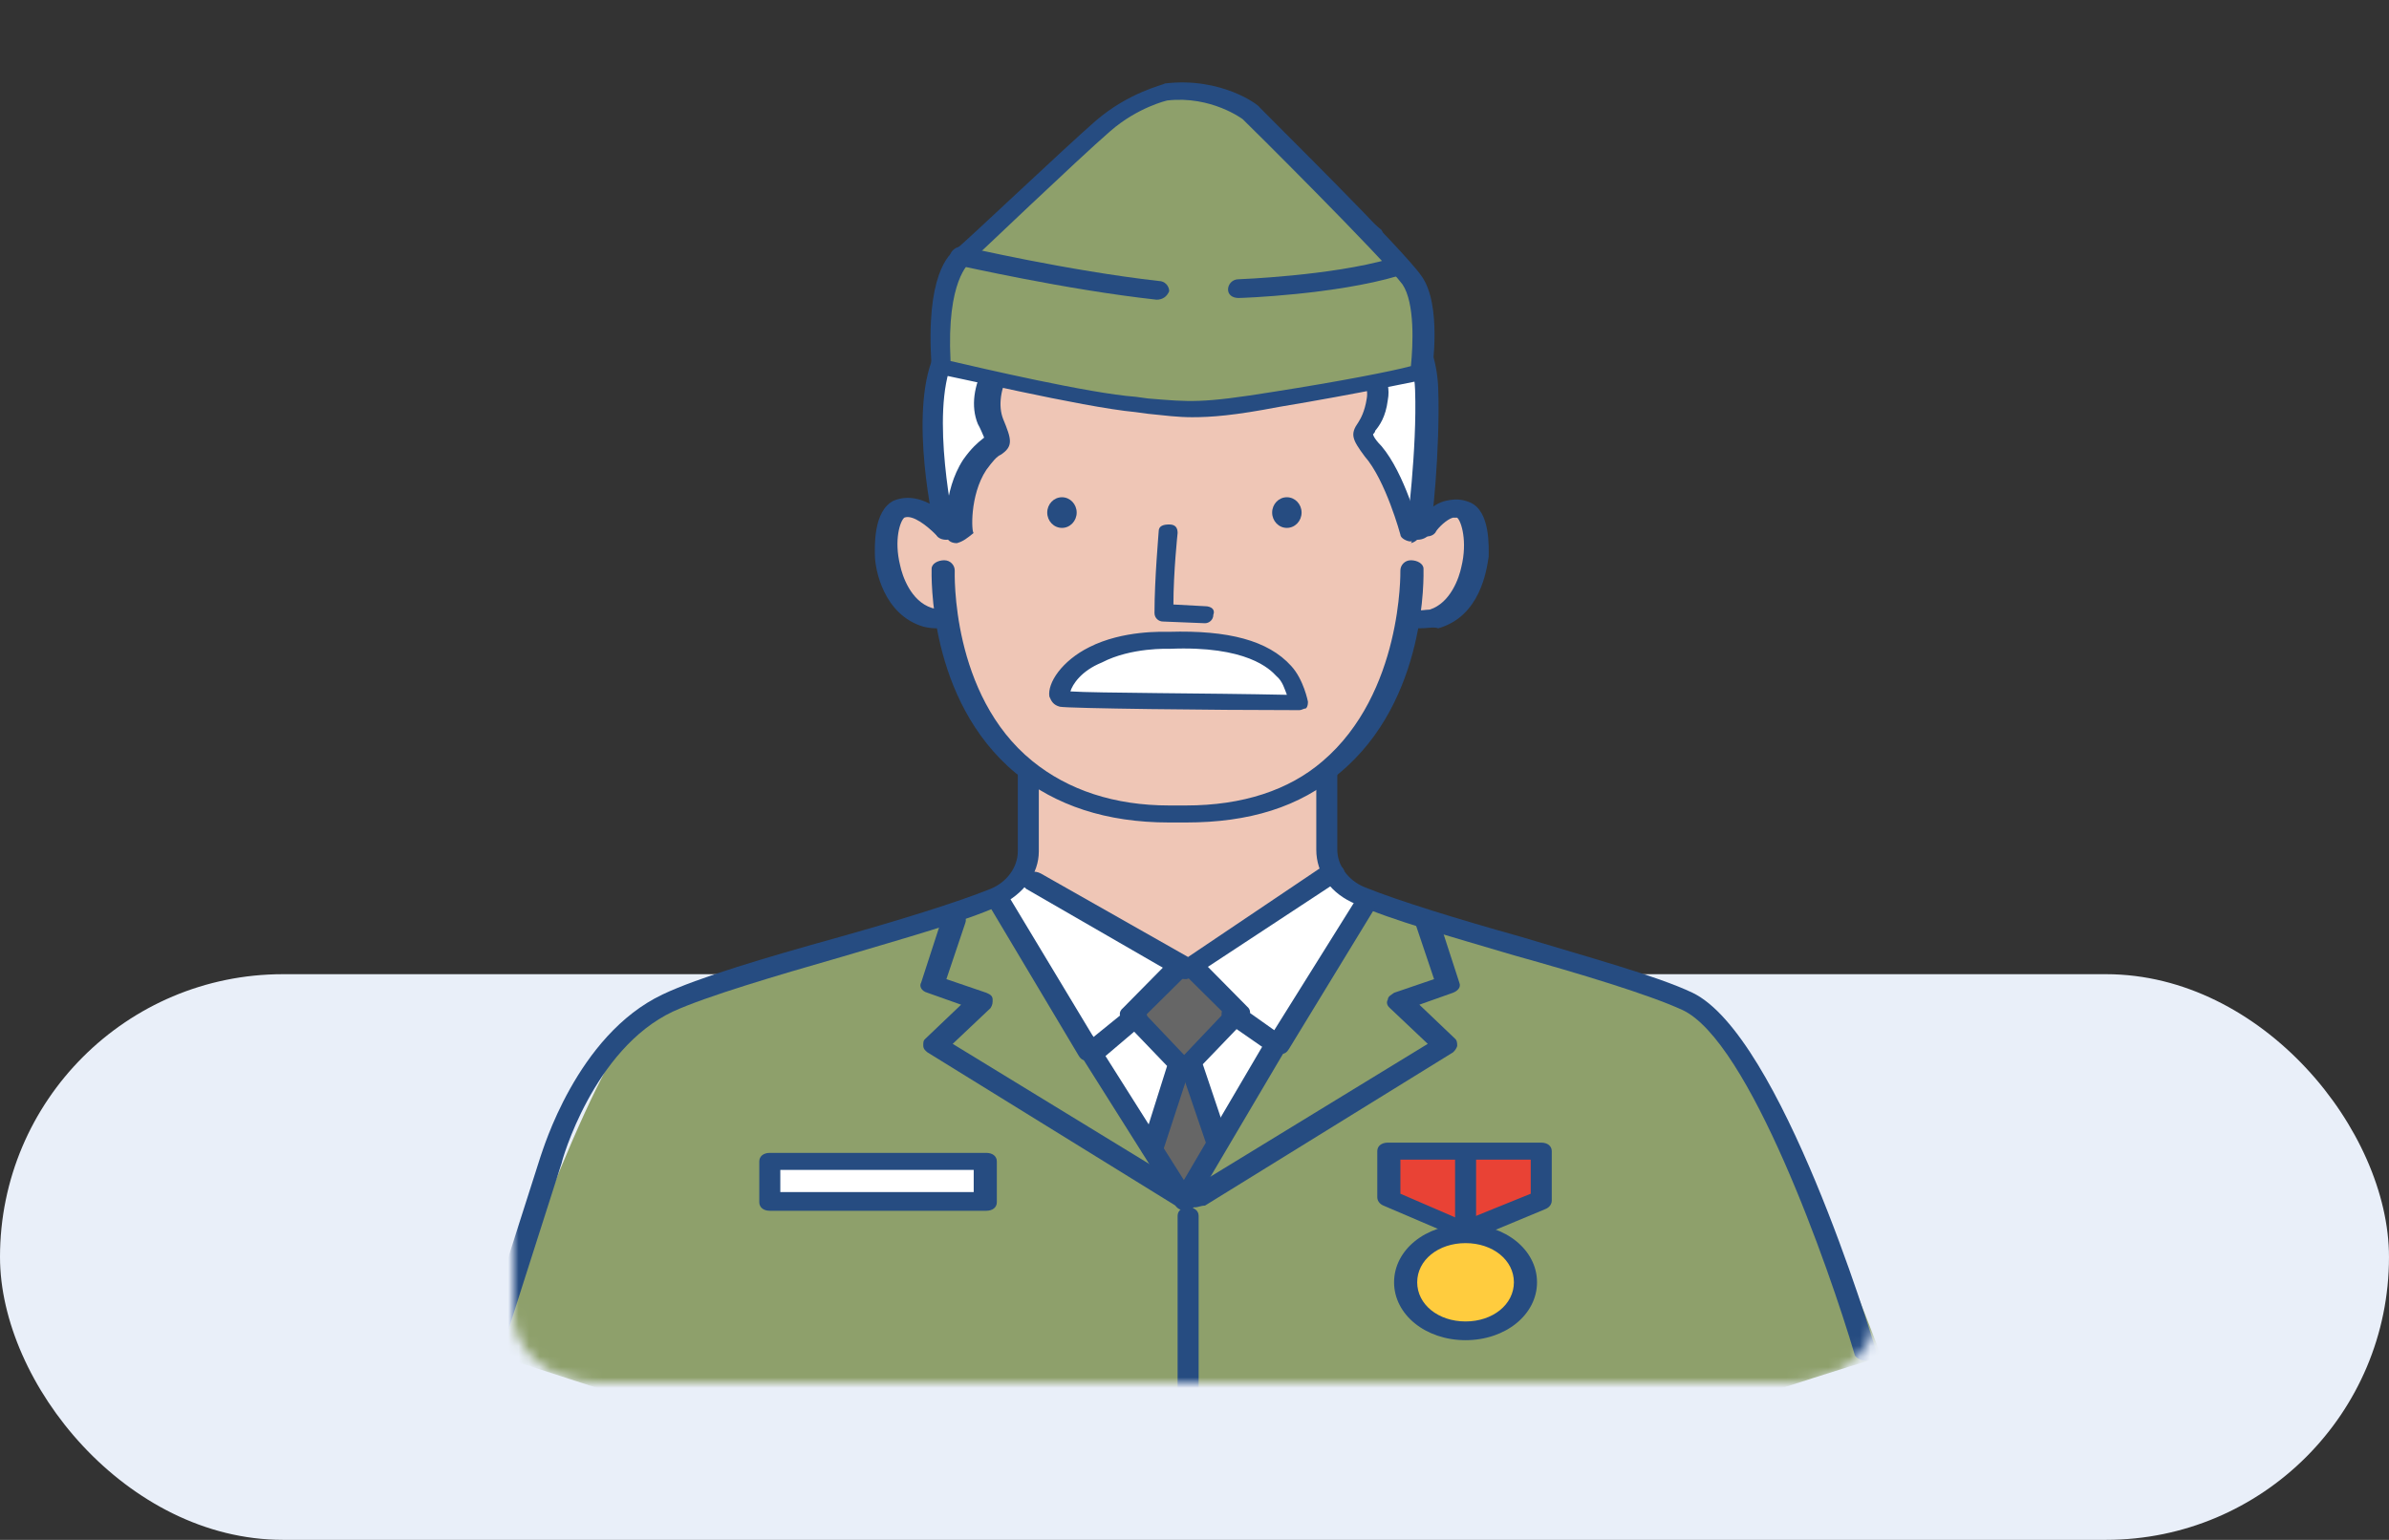 <svg width="228" height="147" viewBox="0 0 228 147" fill="none" xmlns="http://www.w3.org/2000/svg">
<rect x="0" y="0" width="228" height="147" fill="#333333" stroke="none"/>
<rect y="93" width="228" height="54" rx="27" fill="#E9EFF9"/>
<mask id="mask0_1513_840" style="mask-type:luminance" maskUnits="userSpaceOnUse" x="49" y="0" width="130" height="132">
<path d="M170.975 26.66H146.901V0H78.29V26.66H57.025C52.611 26.66 49 29.586 49 33.163V125.498C49 129.074 52.611 132 57.025 132H170.975C175.389 132 179 129.074 179 125.498V33.163C178.799 29.586 175.188 26.66 170.975 26.66Z" fill="white"/>
</mask>
<g mask="url(#mask0_1513_840)">
<path d="M89.312 41.452L89.913 50.23C89.913 50.23 87.707 48.767 85.5 49.255C83.494 49.742 83.293 54.457 84.898 56.733C86.503 58.846 90.515 59.984 90.515 59.984C90.515 59.984 91.518 65.836 93.926 69.737C96.534 73.639 98.339 72.989 98.339 75.915C98.339 79.003 98.54 80.954 98.54 80.954C98.54 80.954 97.938 84.043 95.33 85.181C92.722 86.319 68.447 94.447 68.447 94.447C68.447 94.447 64.034 96.397 66.04 97.861C68.046 99.324 87.707 115.092 114.79 114.767L120.407 114.279L118.2 80.954L119.003 56.245L113.586 26.334L97.938 29.422L95.531 36.087L89.312 41.452Z" fill="#EFC6B6"/>
<path d="M136.057 41.453L135.455 50.231C135.455 50.231 137.662 48.768 139.868 49.256C141.875 49.744 141.072 54.946 139.467 57.059C137.862 59.172 134.853 59.822 134.853 59.822C134.853 59.822 133.85 65.675 131.442 69.576C128.834 73.478 127.029 72.827 127.029 75.754C127.029 78.842 126.828 80.793 126.828 80.793C126.828 80.793 127.43 83.882 130.038 85.019C132.446 86.157 156.921 94.285 156.921 94.285C156.921 94.285 161.334 96.236 159.328 97.699C157.322 99.162 137.662 114.931 110.578 114.606L104.961 114.118L107.168 80.793L106.365 56.084L111.782 36.089L126.226 27.635L130.439 35.438L136.057 41.453Z" fill="#EFC6B6"/>
<path d="M90.719 87.944L97.941 83.555L109.577 90.22C109.577 90.22 111.984 93.308 114.793 91.52C117.601 89.732 125.626 84.53 125.626 84.53C125.626 84.53 127.632 83.23 128.033 83.88C128.435 84.53 133.851 87.456 133.851 87.456L123.62 117.367H102.956L90.117 93.471L90.719 87.944Z" fill="white"/>
<path d="M91.317 48.927C91.317 48.927 92.922 43.562 94.126 41.774C95.329 40.148 92.922 38.36 94.527 35.597C96.132 32.996 97.536 30.72 100.345 32.345C103.153 33.971 108.57 36.084 113.987 35.759C119.403 35.272 122.413 34.134 122.413 34.134C122.413 34.134 125.623 30.882 128.632 33.483C131.641 36.084 131.24 38.36 130.638 40.474C130.036 42.587 129.836 42.099 131.24 44.05C132.644 46.001 133.647 49.739 133.647 49.739C133.647 49.739 135.854 49.414 136.055 46.651C136.255 44.05 137.058 37.547 134.851 32.833C132.644 28.119 130.839 26.168 130.839 24.543C130.839 22.917 129.635 22.592 125.021 22.917C120.406 23.242 110.576 21.454 108.369 20.804C106.163 20.153 99.743 21.454 98.539 24.217C97.335 26.981 92.521 29.257 91.116 31.045C89.712 32.833 88.508 39.011 89.311 43.075C90.113 47.139 91.317 48.927 91.317 48.927Z" fill="white"/>
<path d="M112.585 92.331L107.77 97.37L112.585 102.247L109.977 109.237L113.187 114.277L116.397 109.725L113.588 102.085L118.001 96.72C118.001 96.72 113.588 92.331 112.585 92.331Z" fill="#666666"/>
<path d="M46.784 129.235C46.784 129.235 56.615 100.787 61.028 97.535C65.442 94.284 95.133 85.018 95.133 85.018L112.787 114.929L121.213 153.456C121.213 153.619 46.383 128.91 46.784 129.235Z" fill="#8EA06B"/>
<path d="M179.59 129.558C179.59 129.558 168.757 100.947 164.343 97.696C159.929 94.445 130.238 85.179 130.238 85.179L113.386 114.928L107.568 152.967C107.568 152.967 179.991 129.07 179.59 129.558Z" fill="#8EA06B"/>
<path d="M113.186 78.518H111.581C105.562 78.518 100.748 76.893 96.936 73.804C88.51 66.814 88.911 54.784 88.911 54.297C88.911 53.809 89.513 53.484 90.115 53.484C90.717 53.484 91.118 53.972 91.118 54.459C91.118 54.622 90.717 66.326 98.541 72.666C101.951 75.43 106.365 76.893 111.581 76.893H113.186C118.603 76.893 123.016 75.43 126.226 72.666C133.85 66.164 133.649 54.622 133.649 54.459C133.649 53.972 134.05 53.484 134.652 53.484C135.254 53.484 135.856 53.809 135.856 54.297C135.856 54.784 136.257 66.814 127.831 73.804C124.019 77.055 119.204 78.518 113.186 78.518Z" fill="#264C81"/>
<path d="M46.781 129.724H46.581C45.979 129.561 45.578 129.074 45.778 128.586L51.596 110.379C51.797 109.891 55.007 98.837 63.232 94.936C66.642 93.31 73.263 91.359 79.683 89.571C85.501 87.945 91.318 86.157 94.528 84.857C96.133 84.207 97.136 82.743 97.136 81.28V73.965C97.136 73.478 97.537 73.152 98.139 73.152C98.741 73.152 99.142 73.478 99.142 73.965V81.28C99.142 83.394 97.738 85.344 95.331 86.482C92.121 87.945 86.303 89.571 80.284 91.359C74.065 93.147 67.445 95.098 64.235 96.561C56.612 100.138 53.602 110.867 53.602 111.029L47.784 129.236C47.784 129.399 47.383 129.724 46.781 129.724Z" fill="#264C81"/>
<path d="M177.984 129.886C177.582 129.886 176.981 129.561 176.981 129.236C174.573 121.108 166.95 99.325 160.53 96.399C157.32 94.936 150.9 92.985 144.481 91.197C138.462 89.409 132.644 87.783 129.434 86.32C127.027 85.344 125.623 83.394 125.623 81.118V73.803C125.623 73.315 126.024 72.99 126.626 72.99C127.227 72.99 127.629 73.315 127.629 73.803V81.118C127.629 82.581 128.632 84.044 130.237 84.694C133.447 85.995 139.265 87.783 145.082 89.408C151.502 91.359 158.123 93.147 161.533 94.773C169.959 98.837 178.586 127.448 178.987 128.748C179.187 129.236 178.786 129.724 178.184 129.886C178.184 129.886 178.184 129.886 177.984 129.886Z" fill="#264C81"/>
<path d="M135.454 59.982C135.053 59.982 134.652 59.982 134.25 59.819C133.648 59.657 133.448 59.169 133.648 58.681C133.849 58.194 134.451 58.031 135.053 58.194C135.454 58.356 136.056 58.194 136.457 58.194C138.463 57.544 139.266 55.105 139.466 54.13C140.068 51.691 139.466 49.741 139.065 49.416C138.865 49.416 138.865 49.416 138.664 49.416C138.062 49.578 137.26 50.391 137.059 50.716C136.858 51.204 136.056 51.366 135.655 51.041C135.053 50.879 134.852 50.228 135.253 49.903C135.454 49.741 136.457 48.115 138.062 47.79C138.865 47.627 139.466 47.627 140.269 47.952C142.275 48.765 142.074 52.342 142.074 53.154C141.874 54.455 141.272 58.844 137.26 59.982C136.858 59.819 136.256 59.982 135.454 59.982Z" fill="#264C81"/>
<path d="M89.316 59.982C88.714 59.982 88.112 59.819 88.112 59.819C84.3 58.681 83.498 54.292 83.498 52.992C83.498 52.341 83.297 48.765 85.303 47.79C88.112 46.652 90.72 49.578 91.121 49.903C91.522 50.228 91.322 50.878 90.921 51.203C90.519 51.529 89.717 51.366 89.316 51.041C88.513 50.228 87.109 49.09 86.306 49.415C85.905 49.74 85.303 51.529 85.905 53.967C86.106 54.942 86.908 57.381 88.914 58.031C88.914 58.031 89.316 58.194 89.717 58.031C90.319 57.868 90.921 58.031 91.121 58.519C91.322 59.007 91.121 59.494 90.519 59.657C90.118 59.982 89.717 59.982 89.316 59.982Z" fill="#264C81"/>
<path d="M114.997 59.496C114.796 59.496 114.796 59.496 114.997 59.496L110.985 59.333C110.583 59.333 110.182 59.008 110.182 58.521C110.182 55.269 110.583 50.88 110.583 50.718C110.583 50.23 110.985 50.067 111.586 50.067C112.188 50.067 112.389 50.392 112.389 50.88C112.389 50.88 111.988 54.619 111.988 57.708L114.997 57.87C115.599 57.87 116 58.196 115.799 58.683C115.799 59.171 115.398 59.496 114.997 59.496Z" fill="#264C81"/>
<path d="M101.351 50.395C102.126 50.395 102.755 49.74 102.755 48.932C102.755 48.124 102.126 47.469 101.351 47.469C100.575 47.469 99.946 48.124 99.946 48.932C99.946 49.74 100.575 50.395 101.351 50.395Z" fill="#264C81"/>
<path d="M122.815 50.395C123.591 50.395 124.219 49.74 124.219 48.932C124.219 48.124 123.591 47.469 122.815 47.469C122.039 47.469 121.411 48.124 121.411 48.932C121.411 49.74 122.039 50.395 122.815 50.395Z" fill="#264C81"/>
<path d="M90.315 51.53C89.713 51.53 89.312 51.205 89.312 50.88C89.112 50.392 86.704 39.501 89.112 33.974C89.312 33.161 90.115 29.097 95.933 26.496L96.735 25.358C97.136 24.708 99.544 20.319 104.76 19.668C106.766 19.506 109.976 19.993 113.587 20.644C119.204 21.619 126.426 22.919 130.439 21.456C130.639 21.294 131.041 21.294 131.241 21.456C131.442 21.619 131.642 21.782 131.843 21.944C132.044 22.269 133.047 24.545 132.044 26.333V26.658C133.247 27.796 137.059 31.373 137.26 37.062C137.46 42.914 136.658 50.392 136.457 50.718C136.457 51.205 135.855 51.53 135.253 51.53C134.652 51.53 134.25 51.043 134.25 50.555C134.25 50.555 135.253 42.914 135.053 37.225C134.852 31.373 130.037 27.796 130.037 27.796C129.837 27.634 129.636 27.309 129.636 26.983L129.837 26.008V25.846C130.238 25.195 130.037 24.383 129.837 23.57C125.223 24.708 118.402 23.57 112.784 22.594C109.374 21.944 106.365 21.456 104.559 21.619C100.346 22.107 98.34 26.171 98.34 26.171V26.333L97.337 27.634C97.337 27.796 97.136 27.796 96.936 27.959C91.519 30.397 90.917 34.136 90.917 34.299V34.461C88.71 39.501 91.118 50.392 91.118 50.555C91.318 51.043 90.917 51.53 90.315 51.53Z" fill="#264C81"/>
<path d="M91.318 51.853C90.716 51.853 90.315 51.528 90.315 51.04C90.315 50.878 89.914 46.976 91.92 43.888C92.722 42.75 93.324 42.262 93.725 41.937L93.926 41.774C93.926 41.774 93.525 40.799 93.324 40.474C91.92 37.06 94.729 32.508 98.139 30.558C98.54 30.233 99.343 30.395 99.744 30.72C100.145 31.045 99.945 31.695 99.543 32.021C96.935 33.484 94.729 37.385 95.732 39.986C96.534 41.937 96.735 42.587 95.531 43.4C95.13 43.562 94.729 44.05 94.127 44.863C92.522 47.301 92.722 50.878 92.923 50.878C92.321 51.365 91.92 51.691 91.318 51.853Z" fill="#264C81"/>
<path d="M134.654 51.691C134.252 51.691 133.651 51.366 133.651 51.041C133.651 51.041 132.246 45.839 130.24 43.563C129.036 41.937 128.836 41.45 129.638 40.312C129.839 39.986 130.24 39.336 130.441 38.036C130.842 35.76 127.833 33.809 126.428 32.996C124.823 34.134 120.61 36.573 113.388 36.735C104.36 36.898 98.543 32.184 98.141 32.021C97.74 31.696 97.74 31.046 98.141 30.72C98.543 30.395 99.345 30.395 99.746 30.72C99.746 30.72 105.163 35.11 113.388 34.947C121.413 34.784 125.425 31.371 125.425 31.208C125.826 30.883 126.428 30.883 126.83 31.046C127.03 31.208 133.249 34.134 132.447 38.198C132.246 39.824 131.644 40.637 131.243 41.124C131.243 41.287 131.042 41.45 131.042 41.45C131.042 41.45 131.043 41.775 131.845 42.587C134.052 45.188 135.456 50.39 135.456 50.715C135.657 51.203 135.255 51.691 134.654 51.853C134.854 51.528 134.654 51.691 134.654 51.691Z" fill="#264C81"/>
<path d="M113.187 93.471C112.986 93.471 112.786 93.471 112.585 93.308L97.94 84.855C97.539 84.53 97.338 84.042 97.739 83.555C98.141 83.229 98.742 83.067 99.344 83.392L113.387 91.358L126.427 82.579C126.829 82.254 127.631 82.254 128.032 82.742C128.434 83.067 128.434 83.717 127.832 84.042L113.989 93.146C113.588 93.308 113.387 93.471 113.187 93.471Z" fill="#264C81"/>
<path d="M109.98 110.54H109.779C109.177 110.377 108.776 109.89 108.977 109.402L111.384 101.761L107.171 97.372C106.77 97.047 106.77 96.559 107.171 96.234L111.183 92.17C111.585 91.845 112.186 91.683 112.788 92.008C113.39 92.333 113.39 92.821 112.989 93.308L109.378 96.885L113.39 101.111C113.591 101.274 113.591 101.599 113.591 101.924L110.983 109.89C110.782 110.215 110.381 110.54 109.98 110.54Z" fill="#264C81"/>
<path d="M103.956 101.276C103.756 101.276 103.756 101.276 103.956 101.276C103.354 101.276 103.154 101.113 102.953 100.788L94.327 86.32C94.126 85.832 94.327 85.345 94.929 85.182C95.53 85.019 96.132 85.182 96.333 85.67L104.358 99L107.567 96.399C107.969 96.074 108.771 96.074 109.172 96.399C109.574 96.724 109.574 97.374 109.172 97.699L104.959 101.276C104.558 101.113 104.157 101.276 103.956 101.276Z" fill="#264C81"/>
<path d="M116.196 110.053C115.795 110.053 115.193 109.728 115.193 109.403L112.585 101.762C112.585 101.437 112.585 101.275 112.786 100.95L116.798 96.723L113.187 93.147C112.786 92.822 112.986 92.171 113.387 91.846C113.789 91.521 114.591 91.521 114.992 92.009L119.005 96.073C119.406 96.398 119.406 96.886 119.005 97.211L114.792 101.6L117.199 108.753C117.4 109.24 116.999 109.728 116.397 109.891C116.397 110.053 116.196 110.053 116.196 110.053Z" fill="#264C81"/>
<path d="M122.014 100.622C121.814 100.622 121.412 100.622 121.212 100.46L116.999 97.534C116.598 97.209 116.397 96.721 116.798 96.233C117.2 95.908 117.801 95.745 118.403 96.071L121.613 98.346L129.638 85.504C129.838 85.016 130.641 84.854 131.042 85.179C131.644 85.341 131.845 85.992 131.443 86.317L123.017 100.135C122.817 100.46 122.616 100.622 122.215 100.622C122.215 100.622 122.215 100.622 122.014 100.622Z" fill="#264C81"/>
<path d="M111.584 60.961C111.584 60.961 107.571 60.799 104.562 62.262C101.553 63.725 100.55 66.326 101.352 66.488C102.155 66.651 123.821 66.813 123.821 66.813C123.821 66.813 123.621 64.863 122.417 63.725C121.414 62.749 118.806 60.799 111.584 60.961Z" fill="white"/>
<path d="M124.023 67.793C115.797 67.793 101.955 67.63 101.152 67.467C100.551 67.305 100.35 66.98 100.149 66.492C99.949 65.192 101.353 63.078 103.961 61.778C107.171 60.152 110.983 60.315 111.584 60.315C117.202 60.152 121.013 61.127 123.22 63.566C124.424 64.866 124.825 66.98 124.825 66.98C124.825 67.142 124.825 67.467 124.625 67.63C124.424 67.63 124.223 67.793 124.023 67.793ZM102.155 66.004C104.563 66.167 115.196 66.167 122.819 66.329C122.618 65.842 122.418 65.029 121.816 64.541C121.214 63.891 119.007 61.615 111.584 61.94C111.584 61.94 107.973 61.778 105.165 63.241C103.159 64.054 102.356 65.354 102.155 66.004Z" fill="#264C81"/>
<path d="M89.92 35.115C89.92 35.115 103.161 38.203 108.377 38.691C113.593 39.179 114.195 39.341 122.019 38.203C129.843 37.065 135.661 35.602 135.661 35.602C135.661 35.602 136.463 29.262 134.858 26.824C133.053 24.223 119.611 10.893 119.611 10.893C119.611 10.893 116.401 8.292 111.386 8.78C111.386 8.78 108.176 9.43 105.368 12.031C102.358 14.632 92.127 24.386 92.127 24.386C92.127 24.386 89.318 25.849 89.92 35.115Z" fill="#8EA06B"/>
<path d="M113.788 39.829C112.383 39.829 111.18 39.666 109.575 39.504L108.371 39.341C103.155 38.854 90.316 35.765 89.714 35.765C89.312 35.602 89.112 35.44 88.911 34.952C88.309 26.337 90.516 24.223 91.319 23.735C92.322 22.923 101.751 13.982 104.559 11.543C107.769 8.78 110.979 8.13 111.18 7.967C116.596 7.317 120.208 10.08 120.208 10.243C120.809 10.893 133.85 23.735 135.655 26.337C137.661 29.1 136.658 35.44 136.658 35.602C136.658 35.928 136.257 36.253 135.856 36.253C135.856 36.253 129.837 37.553 122.013 38.854C117.8 39.666 115.593 39.829 113.788 39.829ZM90.717 34.465C93.525 35.115 103.958 37.553 108.371 37.878L109.575 38.041C113.587 38.366 114.59 38.529 121.612 37.391C127.831 36.415 132.846 35.44 134.652 34.952C134.853 33.002 135.053 28.938 133.85 27.149C132.044 24.711 118.803 11.543 118.603 11.381C118.603 11.381 115.593 9.105 111.38 9.593C111.38 9.593 108.572 10.243 105.964 12.519C102.954 15.12 92.924 24.711 92.723 24.873L92.522 25.036C92.522 25.199 90.316 26.662 90.717 34.465Z" fill="#264C81"/>
<path d="M113.188 115.582C112.787 115.582 112.386 115.419 112.185 115.094L102.555 99.814C102.355 99.326 102.555 98.838 102.956 98.676C103.558 98.513 104.16 98.676 104.361 99.001L112.987 112.656L120.811 99.326C121.012 98.838 121.815 98.676 122.216 98.838C122.818 99.001 123.018 99.651 122.818 99.976L113.99 114.932C113.99 115.419 113.589 115.582 113.188 115.582Z" fill="#264C81"/>
<path d="M110.38 28.611C101.553 27.636 91.723 25.36 91.522 25.36C90.92 25.198 90.519 24.71 90.72 24.222C90.92 23.735 91.522 23.41 92.124 23.572C92.124 23.572 101.954 25.848 110.581 26.823C111.183 26.823 111.584 27.311 111.584 27.799C111.383 28.286 110.982 28.611 110.38 28.611Z" fill="#264C81"/>
<path d="M118.204 28.447C117.602 28.447 117.201 28.122 117.201 27.634C117.201 27.147 117.602 26.659 118.204 26.659C118.204 26.659 127.031 26.334 132.648 24.708C133.25 24.546 133.852 24.708 134.053 25.196C134.253 25.684 134.053 26.172 133.451 26.334C127.432 28.122 118.605 28.447 118.204 28.447Z" fill="#264C81"/>
<path d="M113.391 138.828C112.789 138.828 112.388 138.503 112.388 138.015V116.07C112.388 115.582 112.789 115.257 113.391 115.257C113.993 115.257 114.394 115.582 114.394 116.07V138.015C114.394 138.503 113.993 138.828 113.391 138.828Z" fill="#264C81"/>
<path d="M112.79 115.256C112.59 115.256 112.389 115.256 112.188 115.093L88.516 100.463C88.315 100.3 88.114 100.137 88.114 99.812C88.114 99.487 88.114 99.325 88.315 99.162L91.725 95.911L88.516 94.773C87.914 94.61 87.713 94.123 87.914 93.798L89.92 87.62C90.12 87.133 90.722 86.808 91.324 86.97C91.926 87.133 92.327 87.62 92.127 88.108L90.321 93.472L94.133 94.773C94.534 94.936 94.735 95.098 94.735 95.423C94.735 95.748 94.735 95.911 94.534 96.236L90.923 99.65L113.793 113.63C114.194 113.955 114.395 114.443 113.994 114.931C113.392 115.093 112.991 115.256 112.79 115.256Z" fill="#264C81"/>
<path d="M113.994 115.256C113.593 115.256 113.392 115.093 113.191 114.931C112.79 114.606 112.991 113.955 113.392 113.63L136.262 99.65L132.651 96.236C132.451 96.073 132.25 95.748 132.451 95.423C132.451 95.098 132.852 94.936 133.052 94.773L136.864 93.472L135.059 88.108C134.858 87.62 135.259 87.133 135.861 86.97C136.463 86.808 137.065 87.133 137.265 87.62L139.272 93.798C139.472 94.285 139.071 94.61 138.67 94.773L135.46 95.911L138.87 99.162C139.071 99.325 139.071 99.65 139.071 99.812C139.071 99.975 138.87 100.3 138.67 100.463L114.997 115.093C114.596 115.093 114.395 115.256 113.994 115.256Z" fill="#264C81"/>
<path d="M147.295 114.444L139.873 117.533L132.65 114.444V109.893H147.295V114.444Z" fill="#E94235"/>
<path d="M139.87 118.347C139.67 118.347 139.469 118.347 139.268 118.185L132.046 115.096C131.645 114.933 131.444 114.608 131.444 114.283V109.894C131.444 109.406 131.846 109.081 132.447 109.081H147.092C147.694 109.081 148.096 109.406 148.096 109.894V114.608C148.096 114.933 147.895 115.258 147.494 115.421L140.071 118.51C140.071 118.347 139.87 118.347 139.87 118.347ZM133.651 113.958L139.67 116.559L146.089 113.958V110.707H133.651V113.958Z" fill="#264C81"/>
<path d="M139.87 127.125C143.083 127.125 145.688 125.014 145.688 122.411C145.688 119.807 143.083 117.696 139.87 117.696C136.657 117.696 134.052 119.807 134.052 122.411C134.052 125.014 136.657 127.125 139.87 127.125Z" fill="#FFCC3E"/>
<path d="M139.868 127.939C136.057 127.939 133.047 125.501 133.047 122.412C133.047 119.323 136.057 116.885 139.868 116.885C143.68 116.885 146.689 119.323 146.689 122.412C146.689 125.501 143.68 127.939 139.868 127.939ZM139.868 118.673C137.26 118.673 135.254 120.299 135.254 122.412C135.254 124.525 137.26 126.151 139.868 126.151C142.476 126.151 144.483 124.525 144.483 122.412C144.483 120.299 142.476 118.673 139.868 118.673Z" fill="#264C81"/>
<path d="M139.872 117.697C139.27 117.697 138.869 117.372 138.869 116.884V110.219C138.869 109.731 139.27 109.406 139.872 109.406C140.474 109.406 140.875 109.731 140.875 110.219V116.884C141.076 117.372 140.474 117.697 139.872 117.697Z" fill="#264C81"/>
<path d="M94.13 110.869H73.467V114.771H94.13V110.869Z" fill="white"/>
<path d="M94.132 115.585H73.468C72.866 115.585 72.465 115.26 72.465 114.772V110.87C72.465 110.383 72.866 110.058 73.468 110.058H94.132C94.733 110.058 95.135 110.383 95.135 110.87V114.772C95.135 115.26 94.733 115.585 94.132 115.585ZM74.471 113.797H92.928V111.683H74.471V113.797Z" fill="#264C81"/>
</g>
</svg>
